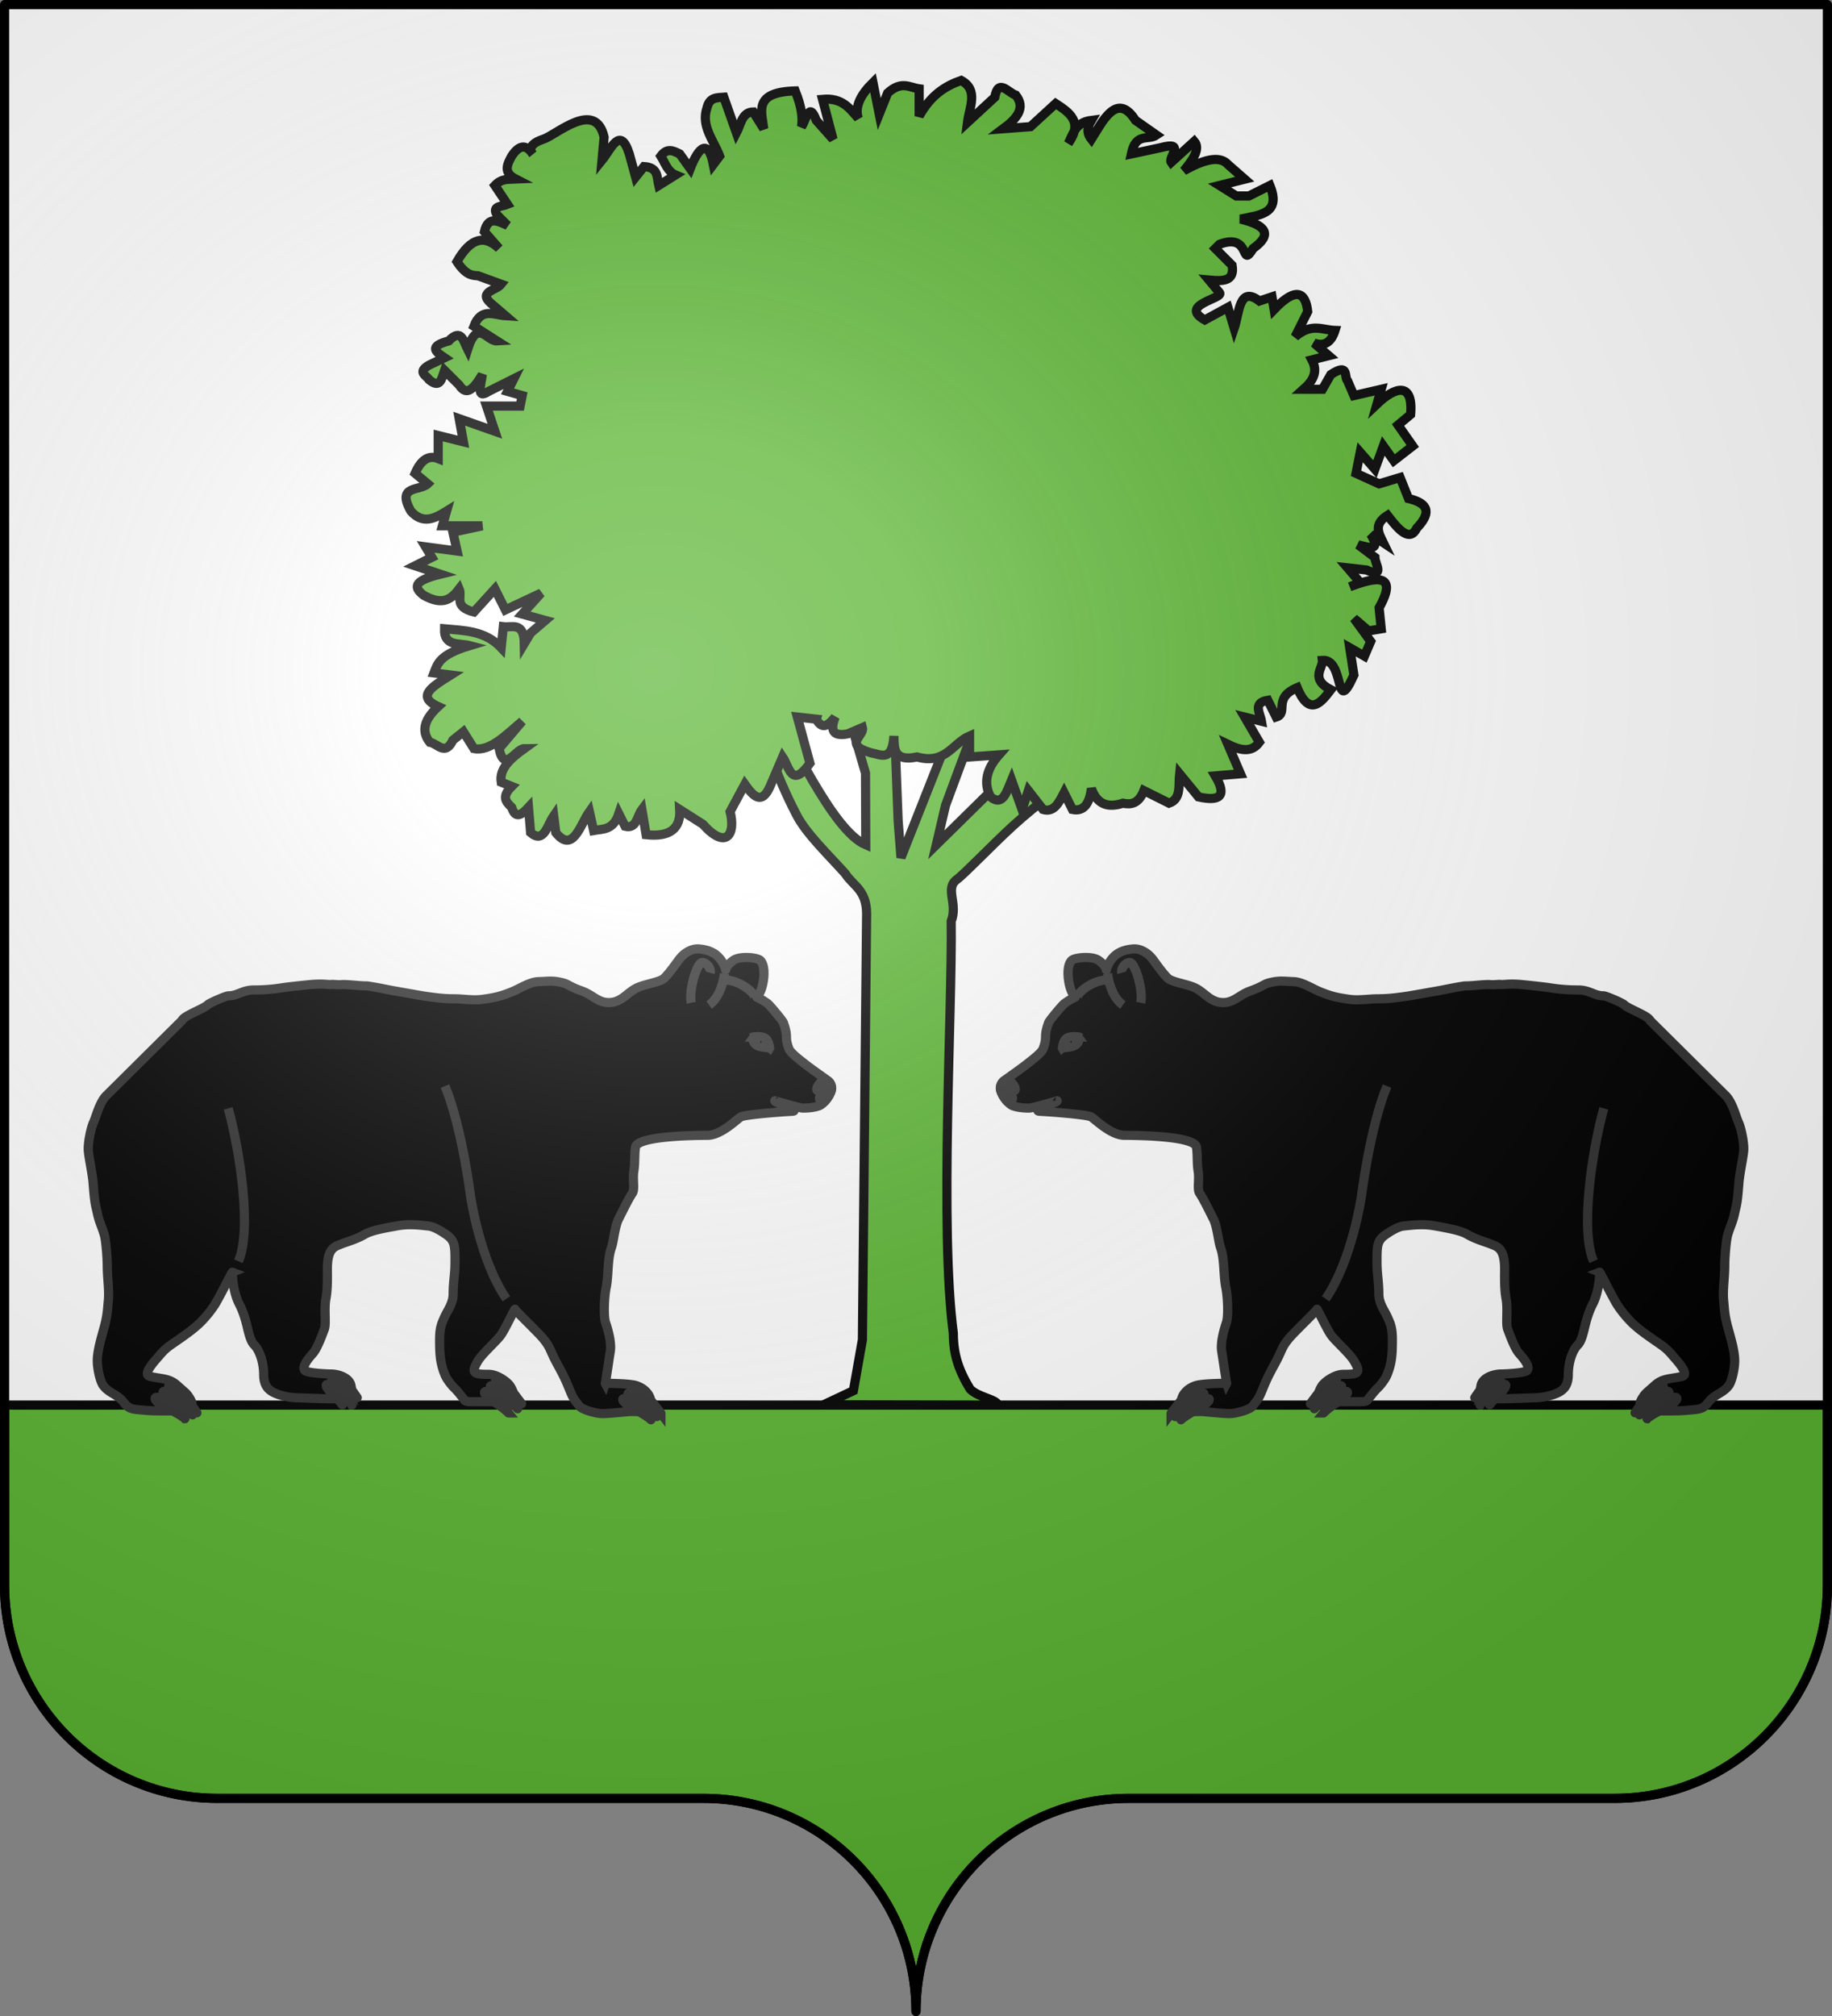 <svg xmlns="http://www.w3.org/2000/svg" xmlns:xlink="http://www.w3.org/1999/xlink" width="600.003" height="660" version="1.0"><rect width="100%" height="100%" fill="#808080" stroke="none"/><defs><linearGradient id="a"><stop offset="0" style="stop-color:white;stop-opacity:.314"/><stop offset=".19" style="stop-color:white;stop-opacity:.251"/><stop offset=".6" style="stop-color:#6b6b6b;stop-opacity:.125"/><stop offset="1" style="stop-color:black;stop-opacity:.125"/></linearGradient><linearGradient id="b"><stop offset="0" style="stop-color:#fd0000;stop-opacity:1"/><stop offset=".5" style="stop-color:#e77275;stop-opacity:.659"/><stop offset="1" style="stop-color:black;stop-opacity:.323"/></linearGradient><g id="d"><path id="c" d="M0 0v1h.5L0 0z" transform="rotate(18 3.157 -.5)"/><use xlink:href="#c" width="810" height="540" transform="scale(-1 1)"/></g><g id="e"><use xlink:href="#d" width="810" height="540" transform="rotate(72)"/><use xlink:href="#d" width="810" height="540" transform="rotate(144)"/></g><radialGradient xlink:href="#a" id="f" cx="285.186" cy="200.448" r="300" fx="285.186" fy="200.448" gradientTransform="matrix(1.551 0 0 1.35 -152.894 151.099)" gradientUnits="userSpaceOnUse"/></defs><g style="display:inline"><g style="fill:#fff"><g style="fill:#fff;stroke:none;display:inline"><path d="M375 860.862c0-38.504 31.203-69.753 69.65-69.753h159.2c38.447 0 69.65-31.25 69.65-69.754V203.862h-597v517.493c0 38.504 31.203 69.754 69.65 69.754h159.2c38.447 0 69.65 31.25 69.65 69.753z" style="fill:#fff;fill-opacity:1;fill-rule:nonzero;stroke:none;stroke-width:3;stroke-linecap:round;stroke-linejoin:round;stroke-miterlimit:4;stroke-dasharray:none;stroke-dashoffset:0;stroke-opacity:1;display:inline" transform="translate(-75 -202.362)"/></g></g></g><g style="display:inline"><g style="stroke:#000;display:inline"><path d="M-625 860.862c0-38.504 31.203-69.753 69.65-69.753h159.2c38.447 0 69.65-31.25 69.65-69.754v-58.993h-597v58.993c0 38.504 31.203 69.754 69.65 69.754h159.2c38.447 0 69.65 31.25 69.65 69.753z" style="fill:#5ab532;fill-opacity:1;fill-rule:nonzero;stroke:#000;stroke-width:3;stroke-linecap:round;stroke-linejoin:round;stroke-miterlimit:4;stroke-dasharray:none;stroke-dashoffset:0;stroke-opacity:1;display:inline" transform="translate(925 -202.362)"/></g><g style="stroke:#000;stroke-width:3.449;display:inline"><g style="opacity:1;stroke:#000;stroke-width:3.449;display:inline"><g style="fill:#5ab532;fill-opacity:1;stroke:#000;stroke-width:1.96;stroke-miterlimit:4;stroke-dasharray:none;stroke-opacity:1"><path d="m98.534 860.665-9.696-6.653c8.66 2.853 6 11.507 15.733 30.203 2.067 3.972 6.614 8.282 10.375 12.477 1.67 2.625 4.531 3.462 4.585 8.51l-.901 91.19-1.93 10.89-6.39 3.01 37.305.07c-.207-1.259-4.173-1.609-5.959-3.434-2.457-4.065-3.572-7.388-3.578-11.926-2.954-22.588-.193-68.854-.453-88.107 1.481-3.757-1.403-6.977 1.175-8.906 1.7-1.239 7.627-7.451 11.926-11.386 10.782-9.87 26.676-19.26 29.922-21.511l-17.101-3.179-29.112 28.638 1.978-8.44 10.901-29.404-6.609 5.647-13.824 34.945-.611-7.909-1.404-37.037-12.852 1.914 7.279 24.952.053 15.332c-7.376-3.164-15.962-23.354-20.812-29.886z" style="fill:#5ab532;fill-opacity:1;fill-rule:evenodd;stroke:#000;stroke-width:1.96;stroke-linecap:butt;stroke-linejoin:miter;stroke-miterlimit:4;stroke-dasharray:none;stroke-opacity:1" transform="matrix(1.531 0 0 1.531 100.827 -1086.858)"/><path d="m108.753 863.68-4.044-.45 2.696 9.884c-3.95 5.56-4.436.728-5.841-1.347l-2.696 6.29c-1.797 4.091-3.594 2.097-5.391-.45l-3.146 5.841c1.254 5.025-.943 8.194-5.84 2.696L79.548 883c.23 3.986-1.965 5.95-7.188 5.392l-.899-5.392c-1.059 1.393-1.104 4.206-3.594 3.594l-1.348-2.695c-1.2 3.585-3.386 3.232-5.392 3.594l-.898-4.044c-1.992 2.828-3.546 9.057-7.19 4.493l-.449-3.594c-1.383 1.991-2.082 6.035-4.942 3.594l-.45-5.391c-1.438 1.563-2.79 2.563-3.593 0-1.084-1.104-2.35-2.141 0-4.493l-2.247-.899c-.445-2.92 2.045-5.105 4.942-7.189-1.797 0-4.31 5.37-5.391 0l4.942-5.84c-3.445 2.9-6.89 6.548-10.334 5.84l-2.246-3.594-2.247 1.797c-1.647 3.485-3.295.698-4.942.45-2.026-2.547-.96-5.093 1.797-7.639-5.009-2.246-.864-4.493 2.696-6.739l-3.594-.45c.752-1.946 1.135-3.893 7.638-5.84-2.24-.59-5.524.256-5.392-3.595 4.282.393 8.665.387 12.131 4.044l.45-4.493c1.878.245 4.412-1.147 4.492 3.595l1.348-2.247 3.145-2.696-4.942-1.348 4.044-4.493-7.638 3.595-2.247-4.493-4.493 4.942c-4.438-1.126-2.421-3.245-3.145-4.942-1.583 2.054-3.374 3.762-7.638 1.348-1.89-1.498-2.6-2.996 3.594-4.493l-5.391-1.797 3.594-1.798-1.348-2.246 6.74.898-.899-4.043 6.29-1.348h-8.536l.898-3.145c-2.546 1.584-5.092 2.88-7.638 0-3.21-5.621 1.953-4.264 3.595-5.841l-2.696-2.247c1.214-2.781 2.82-3.998 4.942-3.145v-4.942l5.392 1.348-.899-4.942 7.638 2.695-1.797-5.391h7.189l.449-2.247-3.145-.898 1.348-2.696-5.392 2.696c-2.783 1.836-1.58-1.51-1.348-3.595-1.647 2.769-3.294 4.86-4.942 2.247l-3.145-3.145c-.591 1.68-.851 4.025-3.287 2.016-.561-.946-2.681-1.609 0-3.145l3.287-1.567c-1.775-1.198-3.597-2.396.899-3.594 2.714-2.818 3.159.04 4.043 1.797 2.097-6.694 4.194-1.658 6.29-1.797l-4.942-3.145c1.579-4.09 4.313-2.398 6.74-2.247l-3.145-2.696c-2.721-2.415 1.263-2.768 2.246-4.043l-4.942-1.798c-1.303-.083-2.596-.117-4.525-3.02 3.006-5.281 6.012-5.716 9.018-2.82l-3.145-3.595c.79-3.45 2.905-2.263 4.942-1.348l-2.247-2.246c-1.19-1.96 1.073-1.764 2.247-2.247l-2.696-4.043c1.498-1.598 2.995-1.27 4.493-1.348-2.825-1.437-1.833-3.192-.898-4.942 1.497-2.249 2.995-2.698 4.492-.45 0 0-1.784-1.836 2.247-3.145 2.861-.93 11.147-8.607 13.03-.45l-.45 4.943c1.947-2.403 3.894-7.485 5.841-1.348l1.348 4.942 1.797-2.246c3.135.189 2.733 2.342 3.145 4.044l3.595-2.247c-1.69-.706-2.232-2.56-3.145-4.043 1.348-1.836 2.695-1.12 4.043-.45l2.247 3.145c1.919-4.96 3.904-6.233 4.942-.898l1.348-1.797c-1.246-3.368-4.058-6.387-2.696-10.334.542-2.28 2.123-2.135 3.595-2.247l2.695 7.638c.947-1.8 1.176-4.46 3.595-4.493l2.246 3.595c-.4-3.681-2.317-7.837 6.74-8.088 1.419 3.516 1.614 5.809 1.348 7.638.957-1.313 1.602-5.591 3.145-1.348l3.594 4.044-2.246-8.537c4.283-.39 5.799 1.989 7.638 4.044-.813-2.546.575-5.092 3.145-7.638l1.348 6.74 1.797-4.493c2.963-2.69 4.67-1.187 6.74-.899v5.84c2.497-4.534 5.646-6.468 8.985-7.637 3.782 2.043 1.745 5.749 1.348 8.986l5.84-5.392c.75-4.143 2.873-.96 4.494-.45 2.202 2.785.193 5.042-2.696 7.19l5.841-.45 5.392-4.942c2.98 1.953 5.93 3.92 2.695 8.537 1.055-2.043 1.483-4.503 4.943-4.943-1.144 1.92-.77 3.081 0 4.044 2.307-3.644 5.433-10.34 9.435-4.044l4.493 3.146c-1.826 1.232-4.428-.637-5.392 4.043l6.29-1.348c5.499-1.484 1.505 2.093 2.247 3.145l4.942-4.493c1.333 1.577-.234 3.878-2.246 6.29 5.1-2.892 7.968-2.995 9.435-1.347l3.594 3.145-5.391 1.348 3.594 2.246h2.696l4.493-2.246c2.513 6.128-2.306 6.32-6.29 7.188 5.421 1.28 6.954 3.256 2.696 6.29-2.813 4.61-.275-3.487-7.19-.898l-.898.899 3.595 3.594c.612 3.513-2.09 3.412-4.943 3.145l2.247 2.696c1.115 1.242-8.925 2.585-3.145 5.84l4.942-2.695 1.348 4.493c1.11-3.248 1.01-9.214 5.391-5.841l2.696-.899.45 2.696c4.94-5.152 6.763-3.396 7.188.45l-2.696 5.391c3.487-3.011 5.829-1.447 8.537-1.348-.755 2.384-2.132 3.523-4.493 2.696l3.145 2.696-3.594.898c1.393 2.595.174 4.537-1.797 6.29h4.043l1.798-3.145c4.01-2.618 2.747.516 3.594 1.348l1.348 3.145 5.84-1.347-.898 3.145c3.806-3.63 7.801-4.917 7.189 2.246l-2.696 2.247 3.145 4.493-4.044 3.145-2.246-3.145-1.797 4.942-3.145-3.595-.899 4.493 4.942 2.247 4.493-1.348 1.798 4.493c3.79.9 5.258 2.67 1.797 6.29-1.527 3.089-3.869.478-6.29-2.696-3.105 1.947-1.84 3.894-.899 5.841l-2.696-1.797c2.29 3.725-.3 2.896-2.696 2.247l3.595 2.695c.01 1.378 2.276 4.528-1.797 2.696l-4.044-.45 2.696 3.146-2.247.898c5.306-2.024 10.59-3.18 6.29 4.493l.45 4.493-2.696.45-3.145-2.696 3.594 4.942-1.348 3.145-3.145-1.797.899 5.841c-4.205 9.286-1.81-3.475-6.74-3.145.182 1.626-2.735 3.96 1.798 6.29-1.866 2.426-4.49 6.107-7.19-.45-5.341 2.264-1.77 5.424-4.492 6.29l-1.797-3.593c-3.305.545-1.626 2.752-1.348 4.493l-3.595-.9 3.145 5.392c-1.703 2.324-4.135 1.73-6.74.45l2.697 6.29-5.392.45c2.644 4.466.823 5.482-3.594 4.492l-4.044-4.942c-.267 2.398.408 5.384-2.246 6.29l-5.392-2.696c-1.111 2.831-2.745 3.048-4.493 2.696-3.071 1.014-5.483.38-6.74-3.145-.406 3.38-1.708 4.97-4.043 4.493l-1.797-3.594c-1.095 2.103-2.147 4.304-4.493 3.594l-3.145-4.044-1.348 4.044-2.247-6.29c-1.054 2.528-1.893 5.701-4.493 3.594-1.59-2.995-.847-5.99 1.798-8.986l-6.29.45v-4.493c-3.68 1.583-5.1 6.181-11.233 4.493-5.045 1.05-4.899-1.793-4.942-4.493-.36 5.702-2.856 3.934-4.943 3.594-6.063-1.797-1.295-3.594-1.797-5.392l-3.145 1.348c-3.517.673-3.651-1.072-2.696-3.594-1.348 1.653-2.695 2.91-4.043.45z" style="fill:#5ab532;fill-opacity:1;fill-rule:evenodd;stroke:#000;stroke-width:1.96;stroke-linecap:butt;stroke-linejoin:miter;stroke-miterlimit:4;stroke-dasharray:none;stroke-opacity:1" transform="matrix(1.531 0 0 1.531 100.827 -1086.858)"/></g></g></g><g style="stroke:#313131;stroke-opacity:1"><g style="fill:#000;stroke:#313131;stroke-opacity:1"><g style="fill:#000;fill-opacity:1;stroke:#313131;stroke-width:6.396;stroke-miterlimit:4;stroke-dasharray:none;stroke-opacity:1"><path d="M436.375 4.75c-5.264-.012-10.152 3.518-13.094 7.531-2.284 3.116-6.667 9.355-10.156 12.844-2.868 2.868-12.847 4.094-18.625 6.656-7.28 3.229-10.957 10.531-20.156 10.532-7.51 0-11.346-5.522-18.906-8.188-8.53-3.008-9.148-4.616-12.907-5.594-7.321-1.904-10.055-1.086-17.156-.875-6.15.183-13.25 5.006-18.469 7.094-7.22 2.888-10.815 3.976-20.781 5.313-6.484.87-12.786-.38-19.719-.407-7.226-.027-12.69-.722-20.812-1.906-1.576-.23-18.354-3.221-20.625-3.625-6.019-1.07-11.375-2.355-18.875-3.469-6.133 0-9.67-.803-16.719-.968-4.393.42-7.45-.39-8.5.03-3.534 0-5.977-.765-14.5 0-2.786.25-15.608 1.595-19.531 2.22-5.816.925-12.062 1.562-19.844 1.562-7.992 0-11.136 4.094-17.656 4.094-1.77 0-13.104 4.916-14.5 6.312-2.915 2.915-16.554 7.494-17.969 11.032l-52.438 52.25c-4.783 4.473-7.23 14.777-9.125 18.968-2.007 4.443-3.968 14.794-3.624 19.594.351 4.914 2.83 16.01 3.343 22.625 1.184 15.278 1.483 14.313 3.156 22.063 1.415 6.55 4.298 11.318 5.25 17.187.742 4.568 1.47 13.581 1.47 18.906 0 8.037 1.448 16.868.78 23.969-.602 6.409-.662 9.836-2.25 16.344-1.777 7.286-5.468 18.11-5.468 26.094 0 5.336 1.914 14.276 4.093 17.218 3.89 5.253 8.76 5.635 13.375 10.719 2.266 2.495 3.407 5.478 9.813 6.094 9.19.883 10.646 1 20.906 1 1.49 0 2.853-.054 4.125-.094-4.127-2.21-8.403-4.379-10.375-6.156-3.683-3.32-.405-4.523 4.375-1.594 2.327 1.426 5.954 4.67 9.031 7.594 2.585-.174 4.593-.46 6.157-.844-4.979-3.33-11.724-7.067-14.219-9.594-3.533-3.577.195-4.23 4.969-.875 2.853 2.006 7.26 6.631 10.437 10.125 1.207-.406 2.036-.923 2.563-1.5-4.764-4.098-11.562-8.725-13.969-11.875-3.305-4.325.373-5.194 4.906-1.156 2.626 2.339 6.711 7.844 9.656 12.031.472-1.502-.406-3.423-1.906-5.719-2-3.062-2.4-2.92-8.156-8.156-5.57-5.067-10.303-4.387-18.938-6.281-6.007-1.318 3.661-11.323 6.313-14.5 4.482-5.37 6.781-6.658 12.594-10.719 5.544-3.873 9.31-6.553 13.437-10.125 4.021-3.48 8.833-8.984 12.469-14.531 2.859-4.361 12.197-23.155 12.438-23.063-.223.09.207 13.217 4.75 22.094 2.228 4.355 3.798 8.786 5.312 14.844 1.035 4.14 2.298 11.039 5.188 13.938 4.168 4.182 6.593 13.205 6.593 20.468 0 7.301 2.676 10.504 6.563 12.594 4.044 2.175 10.625 3.707 16.125 3.875 8.284.26 17.71.719 27.344.719 3.208 0 5.56-.27 7.25-.75-3.291-3.423-7.338-7.07-8.907-9.625-2.42-3.94.138-4.695 3.406-1 1.786 2.017 4.498 6.504 6.625 10.219 1.952-.825 2.719-2.035 2.907-3.47-3.653-3.094-8.448-6.507-10.25-8.843-2.612-3.384.128-4.017 3.656-.844 1.747 1.572 4.405 4.97 6.594 7.969-.094-.943-.303-1.95-.5-2.969-1.07-5.538-9.006-8.031-13.844-8.031-3.25 0-16.525-.66-18.188-2.375-2.36-2.434 1.535-7.553 5.5-12.031 2.929-3.307 5.928-11.458 7.97-16.875 1.462-3.883-.256-13.855 1.093-21.25 1.34-7.343 1.031-15.46 1.031-21.188 0-14.618 5.324-15.391 9.75-17.219 3.547-1.463 10.622-3.317 16.5-6.843 4.673-2.804 15.311-4.543 22.281-5.813 8.217-1.496 14.545-.68 22.125.125 4.021.427 9.962 4.356 12.594 6.25 5.754 4.14 5.688 8.102 5.688 18.906 0 8.78-1.281 13.668-1.281 22.063 0 7.166-3.778 11.26-6.282 17.031-1.575 3.63-3.156 6.665-3.156 14.969 0 10.76.374 16.53 3.688 24.813 1.359 3.398 5.025 7.761 6.218 8.906 2.531 2.427 4.609 5.108 7.563 8.969.638.834 3.543.937 4.594.937 5.193 0 10.635.035 15.875.063-2.293-1.624-4.365-3.152-5.438-4.375-2.861-3.264.166-3.873 4.031-.813 1.38 1.092 3.25 3.1 5.094 5.219.76.002 1.757 0 2.469 0 1.364 0 2.627-.102 3.719-.344-4.276-2.863-9.17-5.88-11.157-8-3.283-3.505.158-4.13 4.594-.844 2.199 1.63 5.527 5.142 8.281 8.25 1.147-.572 1.908-1.438 2.094-2.75-4.205-3.266-9.317-6.752-11.313-9.187-3.11-3.795.173-4.496 4.375-.938 1.779 1.506 4.324 4.498 6.657 7.438-.367-1.281-1.041-2.788-2.125-4.594-1.72-2.865-9.055-8.25-14.875-8.25-10.39 0-12.91-.556-7.563-9.469 3.156-5.26 12.768-13.585 15.906-17.969 2.983-4.165 9.74-18.736 9.844-18.093-.551.235 15.78 15.967 19.156 20 5.7 6.806 4.852 8.073 9.375 16.625 3.774 7.134 5.759 10.333 9.063 18.594 2.666 6.664 3.474 7.867 7.313 12.593 2.047 2.522 11.437 5.103 15.687 5.188 4.62 0 12.255-.827 17.625-1.313 2.905-.262 5.66-.074 8.063-.125-3.936-2.305-7.997-4.614-9.782-6.312-3.38-3.216.184-3.797 4.75-.781 2.082 1.374 5.13 4.208 7.813 6.875 1.236-.224 2.31-.65 3.187-1.407-4.585-2.973-9.95-6.106-12.094-8.312-3.475-3.578.18-4.23 4.875-.875 2.212 1.58 5.49 4.888 8.313 7.937.381-.621.705-1.372.938-2.281-4.414-3.252-9.343-6.566-11.375-8.969-3.476-4.109.179-4.884 4.875-1.031 1.793 1.471 4.3 4.255 6.687 7.125-.518-3.657-3.82-8.186-10.25-10.219-4.496-1.421-21.412-1.65-21.281-1.406.124-.378 2.287-14.911 3.469-22.531.98-6.325-1.737-15.434-3.313-20.156-1.452-4.354-.896-17.862.406-24.282 1.78-8.768.844-20.158 3.688-28.031 1.572-4.353 2.245-14.635 5.062-20.188 3.309-6.52 6.804-13.841 9.594-18.03 1.74-2.614.023-9.568.969-15.345.898-5.49.349-11.155 1.156-16.718 1.14-7.854 41.07-8.281 50.063-8.281 9.617 0 20.663-11.343 23.312-12.875 2.914-1.685 28.547-3.59 35.688-3.938 7.14-.348-14.383-6.86-11.657-7.281-2.889-.885 16.415 4.895 18.844 5 2.39.103 7.993-.11 11.938-1.688 3.454-1.381 13.181-12.283 5.437-17.812-3.726-2.66-11.69-8.317-14.813-10.781-4.69-3.703-10.86-8.29-11.968-11.344-3.314-9.132.12-7.289-3.875-18.281-.427-1.175-9.3-12.038-10.938-13.22-9.941-7.168-8.154-1.733-5.062-8.28 2.483-5.26 4.191-17.684.031-21.844-2.118-2.118-14.2-3.297-18.688-.125-8.803 6.222-3.36 10.009-6.843 2.969-4.192-8.473-11.092-10.318-17.031-10.876a11.738 11.738 0 0 0-1.063-.062z" style="fill:#000;fill-opacity:1;fill-rule:evenodd;stroke:#313131;stroke-width:6.396;stroke-linecap:butt;stroke-linejoin:miter;stroke-miterlimit:4;stroke-dasharray:none;stroke-opacity:1" transform="matrix(-.47 0 0 .468 576.578 308.425)"/><path d="M474.546 66.43c.025-.048 5.947-.986 8.822.787 2.876 1.772 2.81 6.658 3.151 6.932.231-.384-6.102-.154-9.138-2.048-3.035-1.894-2.661-5.565-2.835-5.672z" style="fill:#000;fill-opacity:1;fill-rule:evenodd;stroke:#313131;stroke-width:6.396;stroke-linecap:butt;stroke-linejoin:miter;stroke-miterlimit:4;stroke-dasharray:none;stroke-opacity:1" transform="matrix(-.47 0 0 .468 576.578 308.425)"/><path d="M482.387 69.378a1.81 1.588 0 1 1-3.62 0 1.81 1.588 0 1 1 3.62 0z" style="opacity:1;fill:#000;fill-opacity:1;stroke:#313131;stroke-width:4.2;stroke-linecap:round;stroke-linejoin:miter;stroke-miterlimit:4;stroke-dasharray:none;stroke-dashoffset:0;stroke-opacity:1" transform="matrix(-.705 0 0 .723 689.583 290.941)"/><path d="M527.325 97.152s-3.072-.827-5.041.787c-1.97 1.615-3.506 4.49-2.836 5.672.67 1.182 4.753-1.682 5.514-.945.761.737-1.267 1.848-2.469 3.894-1.202 2.045-1.56 2.005-1.142 3.398.105.348.408.602.803.787.396.186 2.11.664 2.585.737.475.074 3.865-5.035 4.623-7.266 1.439-4.235-2.078-7.042-2.078-7.042M431.85 42.467c-1.878-9.159 4.091-28.14 7.535-28.207 3.45-.066 6.49 4.493 5.687 7.225M476.037 38.1c-2.069-4.989-12.902-11.831-20.833-11.585M455.07 22.073c-1.501 9.74-5.032 17.932-10.807 21.947M79.015 333.42c.341.244-9.954-10.352-14.734-13.281-4.78-2.93-8.07-1.756-4.386 1.564 3.683 3.32 15.496 8.096 19.12 11.717zM87.381 329.295c.318.327-8.686-13.263-13.22-17.3-4.532-4.039-8.216-3.177-4.91 1.148 3.304 4.325 14.941 11.492 18.13 16.152zM84.336 330.714c.336.272-9.36-10.956-14.133-14.31-4.773-3.355-8.495-2.686-4.962.891 3.534 3.578 15.667 9.57 19.095 13.42zM199.073 318.704c.249.257-6.917-10.364-10.446-13.538-3.528-3.173-6.279-2.54-3.667.844 2.611 3.384 11.58 9.052 14.113 12.694zM195.366 323.86c.23.299-6.41-12.066-9.678-15.76-3.27-3.695-5.818-2.958-3.398.982 2.42 3.94 10.728 10.537 13.076 14.778zM188.69 323.631c.182.234-5.088-9.402-7.682-12.282-2.595-2.879-4.617-2.305-2.697.766 1.92 3.07 8.515 8.212 10.378 11.516zM313.63 322.965c.296.289-8.24-11.621-12.443-15.18-4.203-3.559-7.48-2.85-4.368.946 3.11 3.795 13.793 10.15 16.81 14.234zM310.886 326.413c.312.266-8.698-10.735-13.134-14.021-4.436-3.287-7.895-2.632-4.611.873 3.283 3.506 14.56 9.375 17.745 13.148zM304.473 329.418c.273.248-7.578-9.995-11.444-13.055-3.866-3.06-6.88-2.45-4.018.813 2.861 3.264 12.687 8.73 15.462 12.242zM410.719 329.68c.33.313-9.206-12.582-13.902-16.435-4.696-3.853-8.356-3.085-4.88 1.024 3.475 4.109 15.41 10.99 18.782 15.412zM407.979 331.903c.33.272-9.207-10.956-13.902-14.31-4.696-3.355-8.357-2.687-4.881.891 3.475 3.578 15.41 9.569 18.783 13.42zM403.79 334.163c.322.245-8.952-9.846-13.518-12.861-4.566-3.015-8.125-2.414-4.746.801 3.38 3.216 14.986 8.6 18.264 12.06z" style="fill:#000;fill-opacity:1;fill-rule:evenodd;stroke:#313131;stroke-width:6.396;stroke-linecap:butt;stroke-linejoin:miter;stroke-miterlimit:4;stroke-dasharray:none;stroke-opacity:1" transform="matrix(-.47 0 0 .468 576.578 308.425)"/><path d="M188.69 323.631c.182.234-5.088-9.402-7.682-12.282-2.595-2.879-4.617-2.305-2.697.766 1.92 3.07 8.515 8.212 10.378 11.516zM303.024 249.55c-18.494-26.961-24.955-71.746-24.955-71.746s-6.016-48.573-17.825-77.093M116.308 223.257c9.47-21.501 1.114-77.093-7.13-106.95" style="fill:#000;fill-opacity:1;fill-rule:evenodd;stroke:#313131;stroke-width:6.396;stroke-linecap:butt;stroke-linejoin:miter;stroke-miterlimit:4;stroke-dasharray:none;stroke-opacity:1" transform="matrix(-.47 0 0 .468 576.578 308.425)"/></g></g><g style="fill:#000;stroke:#313131;stroke-opacity:1"><g style="fill:#000;fill-opacity:1;stroke:#313131;stroke-width:6.396;stroke-miterlimit:4;stroke-dasharray:none;stroke-opacity:1"><path d="M436.375 4.75c-5.264-.012-10.152 3.518-13.094 7.531-2.284 3.116-6.667 9.355-10.156 12.844-2.868 2.868-12.847 4.094-18.625 6.656-7.28 3.229-10.957 10.531-20.156 10.532-7.51 0-11.346-5.522-18.906-8.188-8.53-3.008-9.148-4.616-12.907-5.594-7.321-1.904-10.055-1.086-17.156-.875-6.15.183-13.25 5.006-18.469 7.094-7.22 2.888-10.815 3.976-20.781 5.313-6.484.87-12.786-.38-19.719-.407-7.226-.027-12.69-.722-20.812-1.906-1.576-.23-18.354-3.221-20.625-3.625-6.019-1.07-11.375-2.355-18.875-3.469-6.133 0-9.67-.803-16.719-.968-4.393.42-7.45-.39-8.5.03-3.534 0-5.977-.765-14.5 0-2.786.25-15.608 1.595-19.531 2.22-5.816.925-12.062 1.562-19.844 1.562-7.992 0-11.136 4.094-17.656 4.094-1.77 0-13.104 4.916-14.5 6.312-2.915 2.915-16.554 7.494-17.969 11.032l-52.438 52.25c-4.783 4.473-7.23 14.777-9.125 18.968-2.007 4.443-3.968 14.794-3.624 19.594.351 4.914 2.83 16.01 3.343 22.625 1.184 15.278 1.483 14.313 3.156 22.063 1.415 6.55 4.298 11.318 5.25 17.187.742 4.568 1.47 13.581 1.47 18.906 0 8.037 1.448 16.868.78 23.969-.602 6.409-.662 9.836-2.25 16.344-1.777 7.286-5.468 18.11-5.468 26.094 0 5.336 1.914 14.276 4.093 17.218 3.89 5.253 8.76 5.635 13.375 10.719 2.266 2.495 3.407 5.478 9.813 6.094 9.19.883 10.646 1 20.906 1 1.49 0 2.853-.054 4.125-.094-4.127-2.21-8.403-4.379-10.375-6.156-3.683-3.32-.405-4.523 4.375-1.594 2.327 1.426 5.954 4.67 9.031 7.594 2.585-.174 4.593-.46 6.157-.844-4.979-3.33-11.724-7.067-14.219-9.594-3.533-3.577.195-4.23 4.969-.875 2.853 2.006 7.26 6.631 10.437 10.125 1.207-.406 2.036-.923 2.563-1.5-4.764-4.098-11.562-8.725-13.969-11.875-3.305-4.325.373-5.194 4.906-1.156 2.626 2.339 6.711 7.844 9.656 12.031.472-1.502-.406-3.423-1.906-5.719-2-3.062-2.4-2.92-8.156-8.156-5.57-5.067-10.303-4.387-18.938-6.281-6.007-1.318 3.661-11.323 6.313-14.5 4.482-5.37 6.781-6.658 12.594-10.719 5.544-3.873 9.31-6.553 13.437-10.125 4.021-3.48 8.833-8.984 12.469-14.531 2.859-4.361 12.197-23.155 12.438-23.063-.223.09.207 13.217 4.75 22.094 2.228 4.355 3.798 8.786 5.312 14.844 1.035 4.14 2.298 11.039 5.188 13.938 4.168 4.182 6.593 13.205 6.593 20.468 0 7.301 2.676 10.504 6.563 12.594 4.044 2.175 10.625 3.707 16.125 3.875 8.284.26 17.71.719 27.344.719 3.208 0 5.56-.27 7.25-.75-3.291-3.423-7.338-7.07-8.907-9.625-2.42-3.94.138-4.695 3.406-1 1.786 2.017 4.498 6.504 6.625 10.219 1.952-.825 2.719-2.035 2.907-3.47-3.653-3.094-8.448-6.507-10.25-8.843-2.612-3.384.128-4.017 3.656-.844 1.747 1.572 4.405 4.97 6.594 7.969-.094-.943-.303-1.95-.5-2.969-1.07-5.538-9.006-8.031-13.844-8.031-3.25 0-16.525-.66-18.188-2.375-2.36-2.434 1.535-7.553 5.5-12.031 2.929-3.307 5.928-11.458 7.97-16.875 1.462-3.883-.256-13.855 1.093-21.25 1.34-7.343 1.031-15.46 1.031-21.188 0-14.618 5.324-15.391 9.75-17.219 3.547-1.463 10.622-3.317 16.5-6.843 4.673-2.804 15.311-4.543 22.281-5.813 8.217-1.496 14.545-.68 22.125.125 4.021.427 9.962 4.356 12.594 6.25 5.754 4.14 5.688 8.102 5.688 18.906 0 8.78-1.281 13.668-1.281 22.063 0 7.166-3.778 11.26-6.282 17.031-1.575 3.63-3.156 6.665-3.156 14.969 0 10.76.374 16.53 3.688 24.813 1.359 3.398 5.025 7.761 6.218 8.906 2.531 2.427 4.609 5.108 7.563 8.969.638.834 3.543.937 4.594.937 5.193 0 10.635.035 15.875.063-2.293-1.624-4.365-3.152-5.438-4.375-2.861-3.264.166-3.873 4.031-.813 1.38 1.092 3.25 3.1 5.094 5.219.76.002 1.757 0 2.469 0 1.364 0 2.627-.102 3.719-.344-4.276-2.863-9.17-5.88-11.157-8-3.283-3.505.158-4.13 4.594-.844 2.199 1.63 5.527 5.142 8.281 8.25 1.147-.572 1.908-1.438 2.094-2.75-4.205-3.266-9.317-6.752-11.313-9.187-3.11-3.795.173-4.496 4.375-.938 1.779 1.506 4.324 4.498 6.657 7.438-.367-1.281-1.041-2.788-2.125-4.594-1.72-2.865-9.055-8.25-14.875-8.25-10.39 0-12.91-.556-7.563-9.469 3.156-5.26 12.768-13.585 15.906-17.969 2.983-4.165 9.74-18.736 9.844-18.093-.551.235 15.78 15.967 19.156 20 5.7 6.806 4.852 8.073 9.375 16.625 3.774 7.134 5.759 10.333 9.063 18.594 2.666 6.664 3.474 7.867 7.313 12.593 2.047 2.522 11.437 5.103 15.687 5.188 4.62 0 12.255-.827 17.625-1.313 2.905-.262 5.66-.074 8.063-.125-3.936-2.305-7.997-4.614-9.782-6.312-3.38-3.216.184-3.797 4.75-.781 2.082 1.374 5.13 4.208 7.813 6.875 1.236-.224 2.31-.65 3.187-1.407-4.585-2.973-9.95-6.106-12.094-8.312-3.475-3.578.18-4.23 4.875-.875 2.212 1.58 5.49 4.888 8.313 7.937.381-.621.705-1.372.938-2.281-4.414-3.252-9.343-6.566-11.375-8.969-3.476-4.109.179-4.884 4.875-1.031 1.793 1.471 4.3 4.255 6.687 7.125-.518-3.657-3.82-8.186-10.25-10.219-4.496-1.421-21.412-1.65-21.281-1.406.124-.378 2.287-14.911 3.469-22.531.98-6.325-1.737-15.434-3.313-20.156-1.452-4.354-.896-17.862.406-24.282 1.78-8.768.844-20.158 3.688-28.031 1.572-4.353 2.245-14.635 5.062-20.188 3.309-6.52 6.804-13.841 9.594-18.03 1.74-2.614.023-9.568.969-15.345.898-5.49.349-11.155 1.156-16.718 1.14-7.854 41.07-8.281 50.063-8.281 9.617 0 20.663-11.343 23.312-12.875 2.914-1.685 28.547-3.59 35.688-3.938 7.14-.348-14.383-6.86-11.657-7.281-2.889-.885 16.415 4.895 18.844 5 2.39.103 7.993-.11 11.938-1.688 3.454-1.381 13.181-12.283 5.437-17.812-3.726-2.66-11.69-8.317-14.813-10.781-4.69-3.703-10.86-8.29-11.968-11.344-3.314-9.132.12-7.289-3.875-18.281-.427-1.175-9.3-12.038-10.938-13.22-9.941-7.168-8.154-1.733-5.062-8.28 2.483-5.26 4.191-17.684.031-21.844-2.118-2.118-14.2-3.297-18.688-.125-8.803 6.222-3.36 10.009-6.843 2.969-4.192-8.473-11.092-10.318-17.031-10.876a11.738 11.738 0 0 0-1.063-.062z" style="fill:#000;fill-opacity:1;fill-rule:evenodd;stroke:#313131;stroke-width:6.396;stroke-linecap:butt;stroke-linejoin:miter;stroke-miterlimit:4;stroke-dasharray:none;stroke-opacity:1" transform="matrix(.47 0 0 .468 23.422 308.425)"/><path d="M474.546 66.43c.025-.048 5.947-.986 8.822.787 2.876 1.772 2.81 6.658 3.151 6.932.231-.384-6.102-.154-9.138-2.048-3.035-1.894-2.661-5.565-2.835-5.672z" style="fill:#000;fill-opacity:1;fill-rule:evenodd;stroke:#313131;stroke-width:6.396;stroke-linecap:butt;stroke-linejoin:miter;stroke-miterlimit:4;stroke-dasharray:none;stroke-opacity:1" transform="matrix(.47 0 0 .468 23.422 308.425)"/><path d="M482.387 69.378a1.81 1.588 0 1 1-3.62 0 1.81 1.588 0 1 1 3.62 0z" style="opacity:1;fill:#000;fill-opacity:1;stroke:#313131;stroke-width:4.2;stroke-linecap:round;stroke-linejoin:miter;stroke-miterlimit:4;stroke-dasharray:none;stroke-dashoffset:0;stroke-opacity:1" transform="matrix(.705 0 0 .723 -89.583 290.941)"/><path d="M527.325 97.152s-3.072-.827-5.041.787c-1.97 1.615-3.506 4.49-2.836 5.672.67 1.182 4.753-1.682 5.514-.945.761.737-1.267 1.848-2.469 3.894-1.202 2.045-1.56 2.005-1.142 3.398.105.348.408.602.803.787.396.186 2.11.664 2.585.737.475.074 3.865-5.035 4.623-7.266 1.439-4.235-2.078-7.042-2.078-7.042M431.85 42.467c-1.878-9.159 4.091-28.14 7.535-28.207 3.45-.066 6.49 4.493 5.687 7.225M476.037 38.1c-2.069-4.989-12.902-11.831-20.833-11.585M455.07 22.073c-1.501 9.74-5.032 17.932-10.807 21.947M79.015 333.42c.341.244-9.954-10.352-14.734-13.281-4.78-2.93-8.07-1.756-4.386 1.564 3.683 3.32 15.496 8.096 19.12 11.717zM87.381 329.295c.318.327-8.686-13.263-13.22-17.3-4.532-4.039-8.216-3.177-4.91 1.148 3.304 4.325 14.941 11.492 18.13 16.152zM84.336 330.714c.336.272-9.36-10.956-14.133-14.31-4.773-3.355-8.495-2.686-4.962.891 3.534 3.578 15.667 9.57 19.095 13.42zM199.073 318.704c.249.257-6.917-10.364-10.446-13.538-3.528-3.173-6.279-2.54-3.667.844 2.611 3.384 11.58 9.052 14.113 12.694zM195.366 323.86c.23.299-6.41-12.066-9.678-15.76-3.27-3.695-5.818-2.958-3.398.982 2.42 3.94 10.728 10.537 13.076 14.778zM188.69 323.631c.182.234-5.088-9.402-7.682-12.282-2.595-2.879-4.617-2.305-2.697.766 1.92 3.07 8.515 8.212 10.378 11.516zM313.63 322.965c.296.289-8.24-11.621-12.443-15.18-4.203-3.559-7.48-2.85-4.368.946 3.11 3.795 13.793 10.15 16.81 14.234zM310.886 326.413c.312.266-8.698-10.735-13.134-14.021-4.436-3.287-7.895-2.632-4.611.873 3.283 3.506 14.56 9.375 17.745 13.148zM304.473 329.418c.273.248-7.578-9.995-11.444-13.055-3.866-3.06-6.88-2.45-4.018.813 2.861 3.264 12.687 8.73 15.462 12.242zM410.719 329.68c.33.313-9.206-12.582-13.902-16.435-4.696-3.853-8.356-3.085-4.88 1.024 3.475 4.109 15.41 10.99 18.782 15.412zM407.979 331.903c.33.272-9.207-10.956-13.902-14.31-4.696-3.355-8.357-2.687-4.881.891 3.475 3.578 15.41 9.569 18.783 13.42zM403.79 334.163c.322.245-8.952-9.846-13.518-12.861-4.566-3.015-8.125-2.414-4.746.801 3.38 3.216 14.986 8.6 18.264 12.06z" style="fill:#000;fill-opacity:1;fill-rule:evenodd;stroke:#313131;stroke-width:6.396;stroke-linecap:butt;stroke-linejoin:miter;stroke-miterlimit:4;stroke-dasharray:none;stroke-opacity:1" transform="matrix(.47 0 0 .468 23.422 308.425)"/><path d="M188.69 323.631c.182.234-5.088-9.402-7.682-12.282-2.595-2.879-4.617-2.305-2.697.766 1.92 3.07 8.515 8.212 10.378 11.516zM303.024 249.55c-18.494-26.961-24.955-71.746-24.955-71.746s-6.016-48.573-17.825-77.093M116.308 223.257c9.47-21.501 1.114-77.093-7.13-106.95" style="fill:#000;fill-opacity:1;fill-rule:evenodd;stroke:#313131;stroke-width:6.396;stroke-linecap:butt;stroke-linejoin:miter;stroke-miterlimit:4;stroke-dasharray:none;stroke-opacity:1" transform="matrix(.47 0 0 .468 23.422 308.425)"/></g></g></g></g><g style="display:inline"><path d="M76.5 203.862v517.491c0 38.505 31.203 69.755 69.65 69.755h159.2c38.447 0 69.65 31.25 69.65 69.754 0-38.504 31.203-69.754 69.65-69.754h159.2c38.447 0 69.65-31.25 69.65-69.755v-517.49h-597z" style="fill:url(#f);fill-opacity:1;fill-rule:evenodd;stroke:none;stroke-width:3;stroke-linecap:butt;stroke-linejoin:miter;stroke-miterlimit:4;stroke-dasharray:none;stroke-opacity:1;display:inline" transform="translate(-75 -202.362)"/></g><g style="display:inline"><path d="M302.06 658.5c0-38.504 31.203-69.753 69.65-69.753h159.2c38.446 0 69.65-31.25 69.65-69.754V1.5h-597v517.493c0 38.504 31.203 69.754 69.65 69.754h159.2c38.446 0 69.65 31.25 69.65 69.753z" style="fill:none;fill-opacity:1;fill-rule:nonzero;stroke:#000;stroke-width:3;stroke-linecap:round;stroke-linejoin:round;stroke-miterlimit:4;stroke-dasharray:none;stroke-dashoffset:0;stroke-opacity:1;display:inline" transform="translate(-2.06)"/></g></svg>